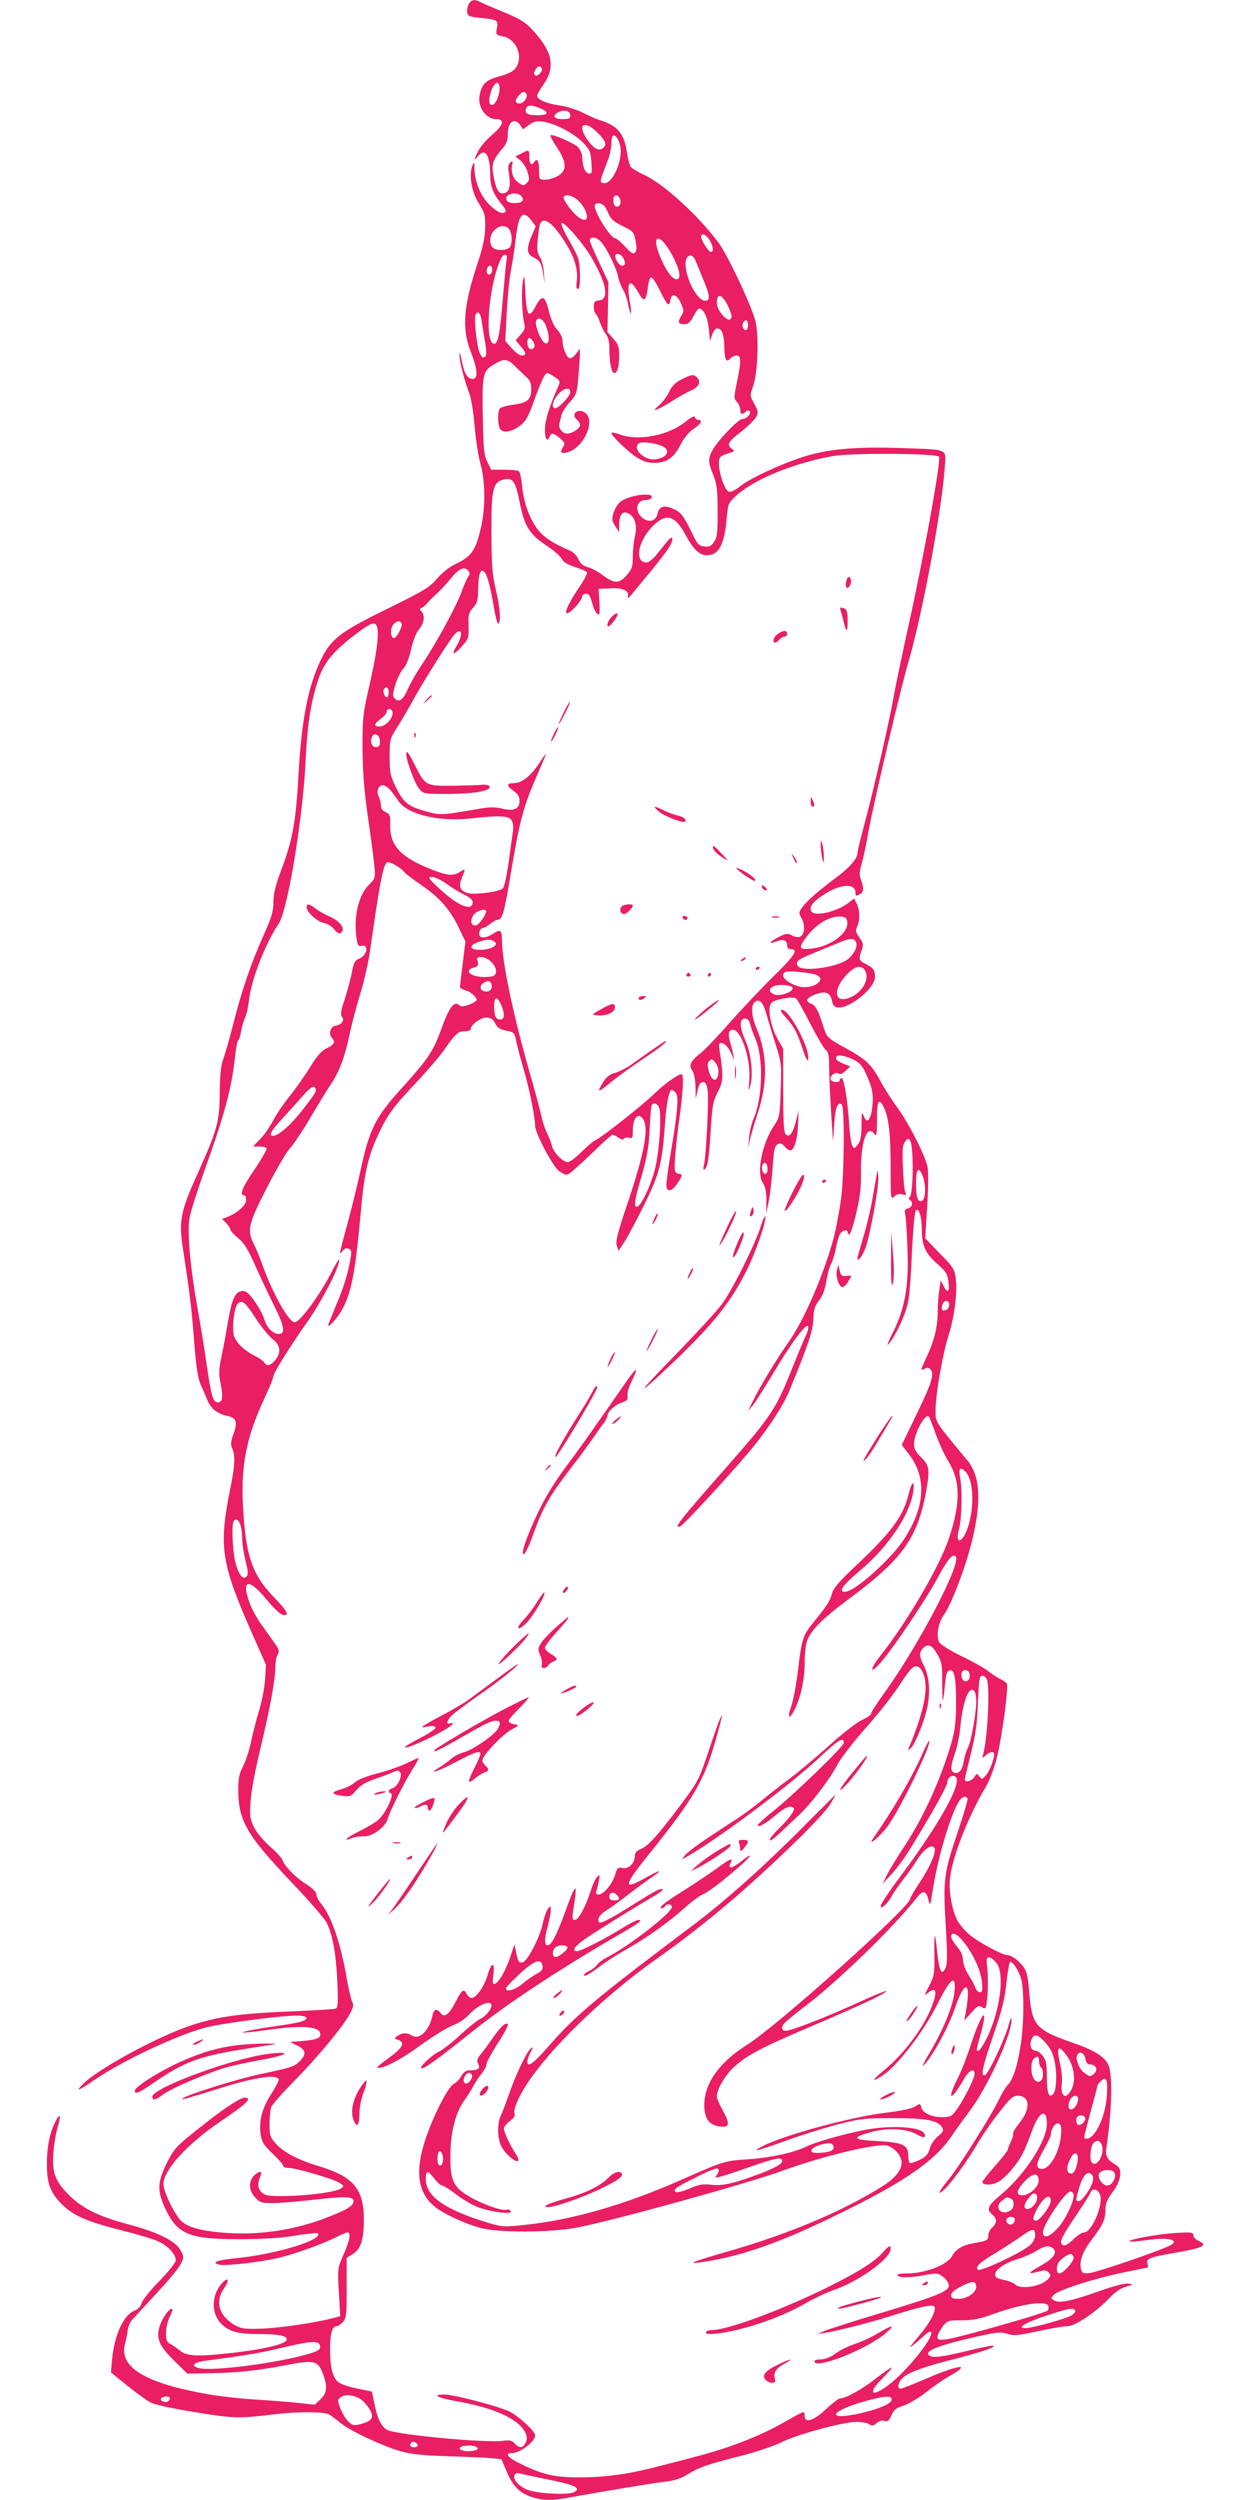 <?xml version="1.0" standalone="no"?>
<!DOCTYPE svg PUBLIC "-//W3C//DTD SVG 20010904//EN"
 "http://www.w3.org/TR/2001/REC-SVG-20010904/DTD/svg10.dtd">
<svg version="1.0" xmlns="http://www.w3.org/2000/svg"
 width="640pt" height="1280pt" viewBox="0 0 640 1280"
 preserveAspectRatio="xMidYMid meet">
<g transform="translate(0,1280) scale(0.1,-0.1)"
fill="#e91e63" stroke="none">
<path d="M2400 12779 c-6 -11 -10 -30 -8 -42 3 -19 11 -23 70 -29 85 -8 90
-12 82 -53 -6 -32 -5 -34 30 -41 61 -11 100 -85 77 -142 -14 -34 -31 -45 -104
-66 -60 -17 -80 -37 -91 -92 -13 -59 31 -124 84 -124 46 0 38 -31 -20 -80 -28
-24 -60 -60 -70 -81 -25 -48 -25 -58 -2 -28 37 45 62 4 62 -103 0 -51 17 -94
56 -141 30 -35 30 -47 3 -47 -12 0 -41 19 -64 43 -45 44 -74 117 -76 186 0 34
-1 35 -11 11 -18 -46 -3 -135 34 -192 30 -48 33 -59 32 -123 -1 -52 -11 -98
-37 -178 -74 -219 -84 -340 -37 -457 35 -89 39 -140 11 -140 -28 0 -43 25 -57
93 -7 36 -12 49 -12 32 -1 -32 25 -131 52 -203 9 -24 21 -98 26 -165 6 -68 19
-154 30 -192 24 -85 26 -214 5 -314 -27 -127 -49 -160 -137 -201 -28 -13 -65
-43 -90 -72 -37 -44 -64 -61 -255 -155 -243 -119 -289 -155 -341 -263 -65
-136 -98 -307 -113 -575 -13 -244 -30 -342 -85 -488 -33 -89 -44 -132 -44
-175 0 -47 -9 -77 -49 -167 -66 -147 -115 -292 -156 -455 -19 -74 -42 -155
-51 -180 -13 -33 -18 -78 -19 -175 -1 -151 -11 -186 -119 -427 -81 -180 -91
-232 -70 -366 36 -237 45 -308 58 -480 11 -140 20 -193 35 -225 11 -23 26 -59
34 -79 17 -40 51 -67 99 -77 48 -10 56 -31 34 -91 -15 -41 -16 -56 -7 -76 16
-36 14 -88 -8 -195 -62 -306 -51 -387 106 -744 l75 -169 -5 -76 c-2 -41 -17
-113 -31 -160 -14 -47 -33 -119 -41 -160 -9 -41 -27 -96 -40 -122 -20 -38 -25
-62 -25 -122 0 -158 42 -231 280 -481 84 -88 160 -177 171 -197 32 -63 49
-156 56 -300 5 -113 3 -138 -8 -142 -8 -3 -117 -10 -244 -15 -255 -11 -366
-27 -500 -72 -173 -58 -484 -228 -554 -303 -36 -38 -21 -32 66 27 147 100 430
232 570 267 88 22 382 60 461 60 54 0 68 -14 29 -29 -13 -5 -59 -14 -103 -20
-120 -17 -205 -33 -201 -37 2 -3 53 3 113 11 194 28 284 21 284 -21 0 -20 -19
-27 -90 -34 l-65 -5 38 -19 c44 -22 47 -43 11 -80 -29 -28 -42 -32 -204 -66
-108 -23 -364 -102 -390 -121 -21 -14 -8 -11 195 52 169 53 283 70 292 43 2
-5 -15 -39 -37 -73 -48 -74 -65 -139 -56 -207 7 -42 15 -56 62 -101 30 -28 54
-56 54 -62 0 -6 12 -11 28 -11 38 0 229 -56 260 -76 24 -15 24 -18 8 -29 -24
-18 -170 -37 -287 -39 -83 -1 -100 2 -119 19 -21 19 -23 46 -5 88 10 23 -10
22 -35 -3 -29 -29 -26 -78 7 -112 24 -25 34 -28 87 -28 34 0 120 7 191 15 183
21 225 20 225 -4 0 -24 -30 -43 -124 -80 -177 -71 -370 -99 -558 -81 -125 12
-185 33 -215 76 -38 54 -75 137 -76 170 -2 71 122 208 293 323 135 91 165 121
122 121 -21 0 -99 -51 -201 -131 -149 -117 -159 -127 -198 -206 -48 -98 -49
-142 -5 -235 62 -129 122 -153 382 -153 119 1 210 6 283 19 60 9 111 15 114
12 32 -32 -206 -106 -409 -127 -104 -10 -137 -22 -100 -33 29 -10 211 11 309
34 85 20 229 72 301 109 23 12 46 21 52 21 18 0 11 -40 -21 -113 -31 -70 -31
-71 -24 -193 l7 -123 -39 -10 c-87 -24 -284 -52 -373 -54 -85 -2 -99 1 -134
22 -76 48 -95 117 -50 183 32 46 23 65 -12 25 -54 -63 -53 -157 3 -209 39 -36
84 -48 177 -48 112 0 158 -9 154 -29 -4 -22 -105 -47 -263 -66 -191 -22 -247
-20 -282 9 -15 12 -38 28 -51 35 -18 9 -22 20 -22 57 0 25 9 62 20 84 21 41
15 53 -12 23 -27 -31 -48 -81 -48 -113 0 -44 20 -77 89 -144 l60 -59 118 2
c142 3 239 13 390 42 141 27 160 23 185 -41 26 -68 23 -102 -11 -134 l-29 -28
-104 11 c-56 5 -152 13 -213 16 -60 4 -160 15 -221 25 -328 56 -467 139 -434
260 6 21 12 52 14 69 2 18 12 42 23 54 11 12 68 74 126 137 59 63 114 130 123
149 16 33 16 37 -2 70 -25 47 -114 91 -262 131 -151 40 -230 78 -297 140 -81
77 -99 122 -92 224 3 44 13 105 22 134 19 63 14 78 -11 30 -29 -56 -44 -129
-44 -218 0 -102 19 -149 80 -209 58 -57 130 -87 305 -131 83 -21 170 -47 192
-59 47 -23 83 -64 83 -94 0 -11 -36 -56 -84 -106 -47 -47 -87 -98 -91 -113 -4
-16 -18 -31 -36 -38 -57 -24 -102 -122 -115 -248 l-6 -69 83 -67 c46 -37 100
-76 120 -87 22 -11 118 -32 231 -50 200 -32 214 -33 413 -9 112 13 242 12 268
-1 12 -7 38 -26 57 -42 46 -40 216 -120 310 -147 58 -16 114 -22 245 -26 94
-3 193 -7 221 -10 l51 -5 27 -63 c32 -75 65 -109 126 -130 53 -18 102 -20 179
-6 154 28 463 80 516 85 40 5 75 17 105 36 58 36 103 52 274 95 78 20 168 50
208 70 79 40 316 104 384 104 24 0 53 -5 64 -12 15 -10 22 -9 39 6 12 11 27
15 40 11 16 -5 23 1 35 28 11 28 23 38 64 51 27 9 78 40 113 67 34 28 87 64
116 81 121 68 60 64 -106 -7 -70 -30 -133 -55 -140 -55 -21 0 -11 38 15 59 36
29 114 56 277 97 135 35 213 63 176 64 -9 0 -74 -14 -145 -31 -130 -31 -174
-34 -182 -11 -6 19 68 47 225 83 126 29 146 31 180 20 33 -11 53 -9 156 13 65
14 134 26 153 26 39 0 150 75 218 148 24 26 56 47 80 54 41 12 41 12 11 16
-18 2 -78 -14 -145 -38 -140 -50 -204 -64 -232 -49 -18 10 -19 12 -3 29 22 24
202 83 353 114 67 14 125 26 128 26 3 0 2 9 -1 20 -8 26 14 34 143 56 144 25
170 38 117 62 -14 6 -25 19 -25 28 0 15 -11 16 -92 11 -90 -5 -244 -34 -235
-43 3 -3 43 0 90 7 124 17 180 -3 100 -36 -95 -40 -351 -126 -389 -132 -36 -5
-43 -3 -48 15 -13 40 6 94 56 158 56 74 68 101 68 154 0 29 9 50 37 87 43 56
52 118 19 137 -48 28 -58 46 -51 92 28 186 32 367 11 419 -18 43 -69 76 -178
114 -195 68 -214 89 -228 256 -6 80 -13 111 -29 133 -23 33 -63 62 -84 62 -26
0 -151 68 -195 106 -23 20 -51 53 -61 73 -28 54 -44 148 -37 214 11 108 94
319 186 473 17 28 41 94 54 145 26 102 61 363 51 379 -3 6 -21 17 -38 26 -18
9 -44 27 -59 39 -14 12 -74 46 -132 74 -60 29 -111 61 -117 73 -17 31 -5 101
23 139 36 48 104 224 139 357 56 216 50 354 -19 436 -168 202 -162 193 -162
255 0 78 36 288 66 382 31 97 46 218 38 289 -6 52 -11 60 -82 132 l-75 78 10
159 c6 94 7 179 2 206 -11 58 -96 224 -157 308 -26 35 -65 96 -87 137 -46 84
-72 107 -187 170 -74 41 -84 50 -96 85 -31 100 -45 127 -69 136 -34 13 -24 31
25 49 51 18 74 7 82 -36 4 -21 12 -30 28 -32 60 -9 192 99 192 155 0 36 -8 47
-47 67 -36 18 -38 25 -21 72 10 28 8 35 -12 64 -19 26 -21 36 -11 56 15 34 14
86 -3 118 l-13 26 -27 -21 c-63 -49 -180 -75 -193 -43 -9 24 7 44 61 81 86 58
166 64 166 12 0 -17 3 -18 20 -9 23 12 25 30 8 76 -9 26 -8 42 5 86 8 29 23
98 32 152 20 121 162 726 210 891 69 238 169 777 182 981 7 99 25 91 -222 100
-234 8 -380 -5 -505 -46 -118 -38 -269 -109 -321 -150 -21 -18 -46 -30 -56
-28 -20 4 -51 88 -52 141 -1 38 3 42 63 61 18 6 18 7 1 20 -26 18 -16 35 51
87 32 25 66 58 74 72 14 24 13 30 -8 69 -23 42 -23 44 -7 88 26 70 32 271 11
343 -27 92 -143 336 -189 397 -106 141 -282 301 -380 345 -30 14 -60 32 -67
40 -6 7 -15 41 -20 74 -14 98 -49 139 -140 166 -14 4 -52 21 -84 37 -33 17
-89 34 -125 39 -65 9 -111 30 -111 49 0 6 16 33 35 61 58 84 44 161 -48 264
-48 54 -68 66 -187 115 -41 17 -83 35 -92 40 -27 15 -46 12 -58 -11z m374
-328 c8 -13 -20 -45 -33 -37 -8 5 -8 13 -1 27 11 20 25 25 34 10z m-218 -124
c-9 -46 -31 -76 -46 -60 -13 12 1 74 23 101 17 21 30 -3 23 -41z m139 -7 c10
-16 -14 -50 -35 -50 -24 0 -26 17 -3 42 18 20 29 23 38 8z m70 -74 c50 -21 43
-36 -14 -36 -51 0 -67 10 -57 35 7 19 27 19 71 1z m155 -37 c0 -15 -7 -19 -40
-19 -45 0 -55 20 -18 37 31 13 58 5 58 -18z m-256 -50 l14 -21 30 22 c25 18
39 22 73 17 59 -8 157 -59 203 -106 36 -37 40 -47 44 -102 4 -55 3 -61 -14
-57 -19 3 -31 34 -33 84 -1 18 -10 39 -23 52 -24 21 -124 65 -139 60 -4 -2 10
-29 32 -62 51 -76 53 -118 7 -146 -18 -11 -48 -20 -65 -20 -33 0 -33 0 -33 50
0 47 -11 63 -25 40 -13 -21 -25 -9 -25 25 0 40 -1 40 -41 19 l-30 -15 25 -20
c14 -11 31 -38 37 -60 11 -34 10 -42 -4 -56 -15 -15 -18 -15 -41 1 -28 18 -41
53 -34 91 5 21 3 23 -9 13 -11 -9 -13 -23 -8 -53 12 -75 2 -105 -35 -105 -20
0 -35 35 -46 106 -7 46 3 70 47 122 22 25 29 43 29 75 0 64 34 88 64 46z m396
-39 c43 -43 48 -61 26 -79 -20 -17 -49 0 -81 47 -52 77 -13 100 55 32z m117
-76 c10 -79 -49 -197 -90 -181 -18 7 -18 3 29 127 7 19 13 51 14 71 0 20 3 39
7 43 13 12 34 -21 40 -60z m-507 -249 c17 -21 3 -35 -36 -35 -23 0 -37 6 -41
16 -12 31 53 47 77 19z m285 -17 c15 -12 34 -37 42 -56 18 -44 5 -60 -31 -37
-32 21 -87 95 -80 107 9 15 41 9 69 -14z m220 1 c8 -23 -7 -45 -24 -35 -6 4
-11 18 -11 32 0 30 26 32 35 3z m-88 -27 c7 -4 19 -24 28 -44 12 -30 27 -43
72 -65 55 -27 58 -30 67 -76 7 -35 6 -51 -3 -60 -9 -9 -20 -3 -51 31 -22 23
-44 42 -49 42 -27 0 -118 150 -105 172 6 10 25 10 41 0z m-364 -84 l20 -27
-22 -51 c-26 -61 -24 -90 7 -106 37 -18 43 -28 53 -85 l8 -54 -4 57 c-2 31
-11 68 -21 83 -13 20 -16 39 -11 88 3 34 9 70 12 80 18 44 70 3 138 -109 41
-69 57 -128 50 -184 -4 -26 -2 -40 6 -40 15 0 14 130 -2 166 -6 16 -29 60 -51
97 -21 37 -35 71 -31 75 11 11 113 -106 154 -178 77 -133 91 -212 39 -218 -23
-3 -28 -8 -28 -32 0 -16 4 -31 9 -35 5 -3 15 -22 22 -43 6 -20 20 -48 30 -61
13 -16 19 -40 19 -75 0 -73 11 -126 25 -126 16 0 25 32 25 94 0 40 -5 55 -30
82 l-30 34 3 128 2 127 -47 101 c-27 56 -48 106 -48 111 0 24 32 22 56 -4 30
-32 82 -138 90 -185 4 -18 15 -47 25 -63 10 -17 21 -50 25 -73 4 -23 10 -44
13 -46 4 -3 2 25 -5 62 -17 104 1 121 45 43 28 -51 39 -44 48 27 3 30 11 52
17 52 7 0 27 -31 46 -70 36 -74 47 -84 52 -48 5 39 33 33 53 -12 17 -39 18
-43 2 -69 -19 -32 -14 -41 19 -41 17 0 29 11 44 40 11 22 24 40 29 40 23 0 44
-44 50 -102 l6 -63 12 33 c9 23 18 33 30 30 21 -4 31 -36 32 -105 1 -56 11
-72 31 -48 7 8 21 15 31 15 24 0 25 -28 2 -137 -16 -77 -16 -83 0 -101 9 -10
17 -28 17 -40 0 -24 10 -28 28 -10 6 6 15 8 19 4 12 -12 -13 -41 -36 -41 -22
-1 -129 -113 -156 -165 -20 -39 -19 -60 7 -122 18 -45 22 -73 22 -183 1 -110
-2 -135 -17 -158 -15 -23 -24 -28 -50 -25 -29 3 -36 10 -67 75 -42 86 -55 102
-98 120 -43 18 -68 9 -75 -26 -8 -37 -39 -48 -72 -27 -48 32 -41 96 11 96 12
0 26 5 29 10 21 34 -122 15 -162 -22 -13 -12 -27 -37 -33 -57 -8 -29 -6 -40
10 -65 l20 -31 0 41 c0 49 19 71 48 55 33 -17 46 -64 33 -115 -6 -25 -11 -72
-11 -105 0 -53 -4 -64 -31 -96 -39 -44 -63 -44 -120 -2 -24 19 -60 38 -79 43
-25 7 -39 18 -49 42 -9 19 -27 37 -45 44 -83 35 -133 68 -162 106 -43 56 -74
142 -81 225 -3 37 -11 71 -17 75 -6 4 -40 7 -76 7 l-65 0 -20 40 c-17 34 -20
66 -23 230 -4 211 0 234 50 265 58 36 74 35 111 -1 19 -19 46 -45 60 -58 20
-17 27 -33 27 -60 0 -57 -18 -73 -90 -83 -35 -4 -68 -14 -72 -21 -9 -14 -10
-63 -2 -94 8 -29 47 -30 91 -3 41 25 56 48 88 140 36 99 55 140 67 140 5 0 23
-9 39 -21 29 -20 29 -20 13 -57 -43 -97 -64 -167 -64 -212 0 -48 12 -66 24
-35 8 21 21 19 53 -9 25 -22 27 -27 15 -46 -16 -27 -10 -34 22 -26 87 22 151
171 87 206 -39 20 -69 -13 -36 -40 8 -7 15 -18 15 -26 0 -18 -40 -44 -67 -44
-24 0 -46 30 -39 52 2 7 7 25 10 41 4 15 23 46 43 68 34 37 37 46 44 127 4 48
8 101 8 117 l0 30 -20 -27 c-11 -15 -26 -25 -34 -22 -16 7 -35 56 -35 92 0 14
-12 38 -27 54 -17 18 -32 52 -43 95 -19 80 -35 86 -66 28 -35 -69 -48 -54 -54
65 -5 94 -6 100 -13 59 -9 -47 -4 -176 8 -219 5 -20 0 -32 -20 -54 l-25 -28
25 -30 c30 -35 32 -48 6 -48 -10 0 -34 17 -51 37 l-33 37 7 141 c4 77 13 174
21 215 8 41 20 118 26 170 14 125 36 150 82 88z m-113 -47 c14 -26 13 -74 -2
-89 -7 -7 -26 -12 -43 -12 -38 0 -55 16 -55 50 0 60 74 98 100 51z m1023 -50
c19 -32 22 -61 7 -61 -12 0 -50 59 -50 78 0 22 25 12 43 -17z m-200 -62 c46
-81 59 -139 31 -139 -22 0 -54 44 -83 113 -48 112 -9 131 52 26z m-838 -32
c-3 -7 -11 -96 -20 -199 -15 -187 -25 -238 -45 -238 -22 0 -32 56 -27 150 9
149 58 323 87 305 5 -3 7 -11 5 -18z m595 4 c14 -27 13 -41 -5 -41 -14 0 -35
29 -35 49 0 18 29 12 40 -8z m370 -13 c5 -13 23 -55 39 -95 36 -84 39 -113 12
-113 -41 0 -101 113 -101 190 0 45 33 57 50 18z m-1040 -47 c0 -23 -16 -36
-25 -21 -9 14 1 40 15 40 5 0 10 -9 10 -19z m1213 -200 c14 -33 16 -46 7 -55
-17 -16 -70 46 -70 82 0 59 31 45 63 -27z m-1268 -58 c3 -21 10 -63 15 -94 14
-76 13 -99 -5 -99 -8 0 -18 16 -24 38 -14 53 -24 169 -16 181 12 21 24 11 30
-26z m331 -33 c19 -53 18 -92 -3 -88 -20 4 -57 93 -48 115 9 25 38 9 51 -27z
m1034 5 c0 -26 -14 -33 -25 -15 -9 14 1 40 15 40 5 0 10 -11 10 -25z m-1099
-86 c7 -14 8 -24 1 -31 -15 -15 -32 0 -32 28 0 30 15 31 31 3z m189 -256 c0
-20 -58 -83 -77 -83 -21 0 -15 36 13 69 28 34 64 42 64 14z m1888 -332 c9 -28
-77 -507 -158 -871 -32 -146 -66 -308 -75 -360 -21 -121 -105 -486 -150 -653
-19 -70 -35 -136 -35 -147 0 -26 -44 -76 -110 -124 -86 -64 -146 -116 -170
-148 -21 -29 -22 -31 -5 -62 20 -37 14 -83 -11 -93 -8 -3 -27 0 -40 8 -23 12
-31 10 -70 -10 -48 -26 -53 -38 -9 -21 36 14 55 7 55 -20 0 -13 7 -20 20 -20
40 0 18 -34 -89 -138 -60 -59 -161 -166 -225 -238 -63 -72 -131 -143 -151
-158 -49 -38 -60 -61 -40 -88 9 -14 15 -46 16 -83 l1 -60 10 43 c7 30 14 42
27 42 14 0 20 -11 24 -44 7 -48 -8 -337 -19 -382 -5 -17 -3 -25 3 -21 16 10
23 51 32 203 8 124 12 147 36 193 29 54 30 81 9 214 -5 28 -3 37 8 37 19 0 42
-27 57 -65 9 -25 10 -26 7 -5 -2 14 -9 46 -17 72 -10 36 -10 51 -2 59 44 44
111 -131 99 -259 -5 -51 -5 -54 5 -22 17 55 5 166 -25 234 -31 68 -31 111 -1
111 13 0 21 -9 26 -30 4 -16 16 -50 27 -75 41 -92 37 -301 -8 -403 -12 -27
-23 -74 -25 -105 -4 -57 -4 -57 4 -11 5 25 23 85 39 135 53 155 52 304 -3 435
-28 66 -32 121 -10 139 23 19 43 -3 61 -69 9 -31 29 -99 46 -151 29 -91 30
-101 25 -232 -4 -130 -6 -140 -31 -177 -64 -92 -95 -246 -60 -298 13 -20 18
-46 18 -93 l-1 -65 13 65 c7 36 16 114 20 173 6 90 10 109 25 118 14 7 23 5
36 -11 10 -11 22 -20 29 -20 20 0 37 54 40 130 l3 75 -13 -53 c-17 -65 -33
-87 -52 -71 -11 9 -14 57 -14 225 l0 214 -31 55 c-36 64 -51 163 -28 182 25
19 112 33 126 20 7 -7 40 -66 73 -131 34 -66 69 -125 78 -132 13 -10 17 -28
17 -86 0 -40 5 -143 10 -228 l10 -155 6 88 c6 87 17 116 38 103 16 -10 14
-359 -3 -486 -8 -58 -24 -143 -35 -188 -48 -185 -152 -429 -234 -544 -56 -79
-149 -232 -182 -301 l-26 -52 25 29 c13 16 60 90 105 165 94 158 174 265 179
239 2 -9 -4 -30 -12 -46 -8 -16 -37 -85 -64 -153 -89 -223 -109 -255 -332
-509 -258 -293 -286 -330 -246 -314 15 6 236 244 346 374 95 112 179 240 212
320 99 242 120 305 122 365 2 50 7 68 30 97 18 24 30 56 36 95 5 32 15 72 24
89 9 17 20 54 26 83 5 28 14 60 20 71 11 21 40 28 40 10 0 -5 4 -10 9 -10 5 0
21 49 35 108 19 80 25 132 24 202 -2 160 30 257 68 205 12 -16 14 -7 14 73 0
96 9 113 34 65 26 -53 36 -135 36 -305 0 -168 0 -171 19 -154 13 12 27 15 42
11 19 -6 21 -5 14 11 -5 11 -10 69 -12 129 -4 89 -2 114 11 130 13 17 17 18
26 5 18 -28 17 -264 -1 -287 -7 -7 -6 -14 1 -18 17 -11 11 -37 -11 -42 -15 -4
-19 -11 -15 -27 4 -11 9 -91 12 -176 8 -193 -12 -307 -75 -434 -25 -50 -33
-71 -20 -56 35 41 86 151 98 211 7 30 16 147 20 258 6 116 14 208 20 214 16
16 31 -35 31 -105 0 -76 19 -117 81 -171 42 -37 50 -50 55 -90 8 -53 -5 -62
-26 -19 l-14 27 -7 -50 c-4 -27 -8 -79 -8 -115 -1 -79 -19 -149 -60 -235 -28
-61 -29 -64 -9 -54 17 9 24 8 34 -5 18 -25 3 -70 -78 -237 l-71 -147 37 -48
c91 -119 83 -267 -24 -433 -68 -105 -254 -271 -304 -271 -36 0 -11 34 79 110
145 122 256 289 271 405 8 63 -8 50 -25 -19 -27 -109 -88 -192 -260 -354 -93
-87 -123 -122 -131 -150 -10 -39 -27 -65 -97 -151 -52 -63 -59 -86 -77 -241
-8 -69 -23 -151 -34 -183 -23 -65 -12 -77 17 -19 31 62 51 154 51 241 0 47 6
96 14 115 22 53 80 111 205 204 288 213 361 318 406 574 16 99 12 118 -34 162
-23 22 -31 39 -31 63 0 54 57 159 76 140 3 -3 18 -42 34 -87 16 -45 45 -109
65 -141 63 -102 64 -213 4 -394 -47 -143 -216 -432 -352 -603 -57 -73 -54 -99
4 -32 63 72 227 316 286 425 56 103 80 132 96 116 32 -32 -188 -453 -366 -700
-37 -51 -67 -98 -67 -105 0 -6 -21 -21 -48 -33 -26 -12 -103 -72 -171 -134
-68 -61 -158 -136 -200 -167 -42 -31 -103 -79 -137 -107 -33 -28 -94 -73 -135
-100 -41 -26 -110 -72 -154 -101 -44 -29 -91 -65 -105 -80 -14 -15 -20 -25
-15 -22 140 72 541 370 698 517 100 94 127 111 127 77 0 -18 -260 -269 -366
-353 -47 -37 -80 -69 -75 -71 14 -5 40 11 96 57 47 39 74 49 88 34 10 -9 -20
-51 -75 -105 -62 -61 -63 -86 0 -28 26 25 71 67 101 95 64 60 158 183 201 264
17 32 81 114 141 182 61 68 140 168 175 222 53 81 69 98 87 95 16 -2 26 -15
37 -45 24 -72 0 -187 -77 -373 -6 -12 -4 -13 9 -2 23 19 75 149 88 222 14 77
6 154 -21 204 -24 45 -24 68 0 90 25 22 43 13 72 -37 21 -37 24 -54 23 -140 0
-53 1 -96 3 -94 2 2 7 37 11 78 5 58 11 74 24 77 25 5 33 -36 33 -173 -1 -95
-6 -137 -24 -199 -56 -192 -148 -392 -249 -542 -32 -49 -69 -109 -81 -134
l-22 -45 48 52 c26 28 72 91 101 140 121 198 182 309 182 329 0 22 24 39 41
28 41 -25 -77 -238 -289 -522 -51 -68 -92 -130 -92 -139 0 -14 3 -13 21 3 12
10 28 32 36 48 8 16 34 52 56 81 23 29 55 74 71 100 33 54 72 83 88 67 16 -16
-15 -92 -73 -180 -27 -40 -49 -78 -49 -84 0 -41 -679 -649 -833 -746 -142 -89
-219 -196 -221 -305 -1 -69 21 -104 70 -113 58 -11 65 7 27 76 -18 32 -33 67
-33 77 1 34 38 101 80 142 66 64 138 103 403 216 255 108 392 173 385 181 -3
2 -68 -24 -144 -59 -134 -62 -300 -128 -355 -142 -35 -9 -46 10 -22 37 10 11
50 44 88 73 168 124 471 417 584 563 37 48 53 45 66 -11 7 -28 9 -20 21 58 23
148 80 348 125 437 18 36 41 49 53 30 3 -4 -20 -80 -49 -168 -72 -212 -77
-245 -63 -480 9 -151 9 -200 -1 -220 -19 -42 -32 -17 -42 76 -4 45 -10 84 -12
87 -3 2 -4 -42 -3 -99 1 -95 -1 -107 -28 -158 -23 -43 -24 -51 -9 -37 54 48
56 -1 5 -109 -48 -98 -139 -213 -220 -279 -66 -53 -75 -71 -18 -35 76 47 214
225 286 370 67 133 96 155 87 63 -6 -70 -60 -202 -129 -316 -27 -45 -40 -73
-29 -62 46 47 127 195 161 295 50 149 84 137 55 -20 l-8 -45 36 40 c31 35 38
39 55 28 19 -12 21 -9 27 53 4 36 4 97 1 135 -7 64 -6 70 10 67 9 -1 26 -15
37 -30 43 -57 16 -251 -53 -388 -17 -33 -35 -60 -40 -60 -13 0 -13 -1 10 82
45 162 4 115 -52 -59 -17 -54 -48 -133 -70 -175 -53 -108 -26 -104 36 5 27 48
56 62 56 28 0 -23 -60 -141 -96 -188 -22 -29 -31 -33 -70 -33 -54 0 -99 21
-107 50 -5 21 -7 21 -31 5 -16 -11 -70 -22 -142 -31 -184 -21 -532 -116 -643
-174 -61 -32 -19 -22 121 29 73 27 192 64 263 83 121 31 141 33 290 33 169 0
227 -11 249 -48 9 -15 5 -23 -22 -45 -18 -15 -37 -43 -42 -64 -8 -28 -20 -41
-52 -57 -23 -11 -45 -18 -50 -15 -4 3 -8 21 -8 39 0 53 -29 66 -160 73 -127 6
-133 18 -25 47 81 22 179 16 229 -13 35 -21 52 -18 37 6 -21 34 -177 42 -307
16 -114 -23 -251 -62 -294 -84 -59 -30 -186 -58 -295 -65 -123 -8 -128 -9
-345 -105 -292 -129 -560 -206 -800 -231 -110 -12 -119 -11 -190 10 -222 67
-320 136 -320 224 0 46 10 47 44 2 15 -19 33 -35 40 -35 7 0 38 -20 70 -44 31
-25 83 -55 114 -67 66 -25 179 -39 167 -20 -4 7 -14 10 -22 7 -21 -8 -130 31
-194 70 -79 48 -94 81 -93 209 0 113 26 217 68 276 14 19 35 52 47 74 12 22
32 53 45 68 13 16 24 36 24 46 0 10 27 60 60 112 34 51 56 95 50 97 -16 6 -37
-15 -81 -78 -21 -30 -48 -67 -60 -81 -17 -21 -19 -31 -10 -47 12 -23 -1 -32
-45 -32 -17 0 -30 -9 -42 -29 -9 -17 -26 -34 -38 -40 -28 -12 -105 -162 -145
-282 -55 -163 -41 -273 43 -344 43 -37 156 -90 238 -112 89 -25 355 -24 490 1
174 32 873 225 1051 290 209 76 485 143 540 131 30 -7 64 -39 73 -72 12 -39
-21 -88 -87 -131 -202 -129 -477 -246 -792 -337 -178 -51 -223 -68 -155 -59
185 25 370 86 613 200 406 191 584 308 678 445 20 31 63 89 93 130 92 121 217
394 215 468 0 16 -6 6 -15 -28 -19 -71 -103 -248 -120 -255 -25 -10 -15 39 41
201 43 124 58 181 67 263 6 58 15 109 18 113 11 12 46 -41 59 -88 15 -56 14
-234 -4 -340 -17 -108 -38 -171 -66 -201 -12 -13 -32 -46 -45 -75 -36 -76
-205 -345 -258 -409 -50 -60 -61 -88 -20 -49 37 35 115 142 168 232 25 43 75
116 112 162 54 70 71 85 93 85 64 0 70 -64 12 -138 -22 -27 -37 -52 -34 -56 3
-3 -2 -21 -11 -40 -9 -19 -16 -38 -16 -43 0 -4 -29 -42 -65 -82 -36 -41 -65
-78 -65 -82 0 -17 42 -19 76 -3 38 18 103 93 133 153 10 20 28 65 41 101 37
107 80 132 80 46 0 -87 -111 -258 -234 -362 -68 -56 -77 -75 -47 -101 26 -22
27 -45 1 -68 -11 -10 -20 -28 -20 -41 0 -24 -7 -28 -75 -39 -56 -10 -92 -31
-109 -64 -25 -47 -137 -91 -234 -91 -33 0 -51 -4 -47 -10 8 -13 63 -13 142 2
59 11 66 10 91 -9 15 -11 28 -30 30 -42 5 -31 -54 -55 -356 -146 -139 -42
-267 -83 -285 -91 l-32 -14 40 6 c61 9 228 52 330 84 151 48 216 63 228 51 15
-15 -20 -83 -77 -149 -25 -30 -46 -56 -46 -59 0 -3 24 16 53 42 39 36 53 44
55 32 7 -34 -130 -201 -217 -267 -91 -69 -112 -45 -31 35 27 27 48 51 45 53
-2 2 -37 -22 -77 -53 -70 -56 -158 -105 -187 -105 -8 0 -40 -25 -72 -55 -62
-59 -109 -74 -109 -35 0 11 -3 20 -7 20 -5 0 -44 -21 -88 -46 -131 -76 -285
-136 -470 -184 -60 -16 -145 -38 -189 -49 -141 -37 -259 -54 -381 -55 -139 -1
-198 11 -307 63 -75 35 -100 61 -57 61 41 0 119 59 119 91 0 19 -67 83 -122
117 -42 26 -290 92 -344 92 -65 0 -34 -17 62 -34 197 -35 319 -91 353 -160 10
-21 11 -34 2 -52 -13 -29 -32 -31 -56 -4 -14 15 -26 18 -60 13 -89 -12 -547
31 -593 56 -29 16 -50 58 -65 134 l-13 62 -77 16 c-42 8 -86 24 -97 34 -28 25
-40 76 -40 168 0 80 11 117 34 117 7 0 21 10 32 21 17 19 19 38 19 175 l0 154
31 19 c41 25 57 74 57 176 0 158 -53 221 -233 275 -102 30 -181 72 -218 115
-29 32 -32 42 -32 100 0 35 4 74 9 87 5 13 58 73 117 133 118 119 247 275 284
342 20 36 22 47 12 67 -6 14 -18 67 -27 118 -30 177 -79 319 -130 380 -14 16
-25 38 -25 48 0 12 -19 32 -52 53 -56 35 -112 93 -122 124 -3 10 -32 42 -65
70 -33 30 -69 72 -81 99 -20 40 -22 56 -17 132 3 51 25 166 52 277 49 206 75
346 75 413 0 23 5 51 12 61 10 16 7 26 -16 58 -15 21 -45 63 -66 93 -22 30
-49 79 -60 108 -48 126 -8 136 85 22 36 -44 71 -76 83 -78 37 -6 25 17 -47 92
-110 114 -144 212 -157 466 -11 209 18 354 111 553 25 53 45 103 45 111 0 16
85 153 179 286 67 97 148 250 157 301 5 23 -9 4 -42 -61 -61 -117 -159 -250
-185 -250 -30 0 -111 144 -163 287 -14 40 -35 91 -46 113 -36 71 -29 103 66
288 47 92 100 183 118 202 18 19 65 90 105 157 39 67 87 144 105 172 44 64 72
141 96 256 10 49 35 142 54 205 20 63 43 165 51 225 46 323 65 429 84 448 10
10 68 -20 92 -49 7 -9 46 -38 85 -65 91 -61 148 -125 192 -217 l35 -73 -14
-112 c-8 -62 -14 -116 -14 -121 0 -6 15 -13 32 -18 27 -7 63 -43 51 -52 -23
-19 -73 -35 -82 -26 -30 30 -55 -2 -100 -128 -38 -104 -65 -144 -189 -282
-146 -160 -175 -217 -222 -437 -14 -65 -43 -184 -65 -264 -44 -163 -46 -171
-26 -144 8 12 19 16 30 12 15 -6 17 -14 11 -50 -14 -79 -36 -152 -76 -244 -21
-51 -39 -96 -39 -99 0 -14 43 33 66 71 52 90 72 190 100 495 18 212 37 297 93
416 47 99 72 134 199 269 52 55 115 129 140 165 55 79 68 90 104 90 15 0 28 5
28 10 0 23 50 60 79 60 24 0 34 -7 46 -29 11 -23 25 -32 57 -38 41 -8 42 -9
53 -63 7 -30 24 -95 39 -145 26 -89 56 -236 56 -280 0 -36 87 -201 120 -229
19 -15 37 -23 48 -19 9 3 62 50 118 104 56 55 105 99 110 99 5 0 19 -7 31 -15
14 -10 24 -12 28 -5 4 6 15 8 26 5 17 -6 19 -1 19 37 0 55 21 88 43 69 44 -36
24 -161 -69 -439 -53 -156 -63 -199 -56 -220 l9 -27 32 50 c18 28 64 115 103
194 76 155 89 208 103 411 7 102 21 170 34 170 5 0 14 -7 21 -15 16 -19 9
-104 -26 -309 -14 -82 -24 -159 -22 -170 4 -31 29 -25 55 13 27 39 29 51 9 51
-8 0 -17 7 -20 15 -6 16 5 143 23 273 18 124 23 222 11 222 -19 0 -89 -50
-138 -98 -56 -56 -262 -218 -300 -238 -15 -7 -49 -36 -77 -64 -27 -27 -58 -50
-68 -50 -26 0 -75 51 -82 86 -4 16 -15 45 -25 64 -10 19 -23 60 -29 90 -7 30
-34 132 -61 225 -83 291 -140 563 -140 672 0 52 -8 57 -46 32 -31 -20 -59 -25
-68 -10 -9 13 4 41 19 41 6 0 22 9 35 20 13 11 29 20 35 20 27 0 37 36 70 236
44 263 64 342 126 484 67 155 67 154 19 81 -46 -68 -89 -101 -132 -101 -36 0
-35 -13 2 -40 22 -15 30 -30 30 -50 0 -42 -29 -55 -89 -40 -33 8 -64 8 -106 1
-202 -35 -209 -36 -277 -17 -97 26 -121 45 -160 123 -30 62 -33 76 -33 158 0
89 1 92 41 155 23 36 58 97 79 135 40 75 170 282 205 328 42 53 56 16 19 -48
-30 -50 -18 -53 25 -5 35 39 37 44 35 106 -2 57 1 68 23 92 20 22 25 38 26 90
1 74 9 105 25 99 17 -5 35 -65 54 -178 9 -54 20 -96 24 -93 15 9 10 81 -13
177 -18 77 -21 124 -22 287 -1 226 8 263 64 275 46 10 59 -8 80 -114 25 -125
50 -165 133 -221 38 -25 75 -56 82 -70 10 -18 30 -31 69 -43 30 -10 58 -22 61
-27 3 -5 -12 -36 -33 -67 -59 -87 -86 -143 -68 -143 17 0 76 66 76 85 0 8 9
15 20 15 15 0 22 -11 31 -45 6 -24 18 -50 26 -57 13 -11 15 -3 12 57 l-4 70
61 3 c67 3 98 -13 88 -46 -3 -9 5 -4 18 12 13 16 54 66 91 110 37 45 81 101
97 125 33 49 29 80 -4 39 -12 -15 -36 -45 -54 -67 -18 -23 -41 -41 -51 -41
-69 0 -42 124 45 199 61 54 103 37 154 -58 40 -74 71 -104 109 -104 60 0 89
52 101 183 8 85 8 85 54 126 89 81 296 165 491 199 97 17 537 14 543 -4z
m-2410 -584 c9 -10 8 -19 -3 -33 -7 -11 -22 -46 -33 -77 -25 -69 -125 -254
-197 -362 -30 -44 -62 -100 -73 -125 -26 -61 -47 -79 -69 -58 -14 14 -14 21 1
72 9 30 27 67 40 81 16 17 30 53 41 101 10 45 26 85 41 103 26 31 31 69 12 90
-11 11 -10 14 0 18 7 3 18 12 25 20 7 8 19 21 28 30 50 46 67 65 102 107 39
47 66 57 85 33z m-342 -268 c8 -14 -27 -80 -41 -76 -17 6 -17 54 0 71 19 19
31 20 41 5z m-123 -31 c6 -45 -7 -137 -45 -303 -30 -128 -32 -154 -32 -305 1
-122 8 -214 28 -355 15 -104 30 -217 33 -251 5 -59 5 -62 -30 -96 -50 -51 -76
-156 -63 -261 6 -47 10 -54 25 -50 43 11 31 -50 -13 -67 -19 -7 -26 -21 -35
-72 -7 -35 -24 -96 -37 -137 -19 -56 -22 -76 -13 -87 15 -18 -3 -41 -34 -46
-25 -3 -36 -43 -18 -61 20 -20 12 -37 -26 -54 -28 -14 -49 -38 -86 -98 -27
-44 -75 -111 -106 -150 -31 -38 -69 -95 -84 -125 -16 -30 -45 -72 -65 -92
l-36 -38 31 0 c18 0 34 -4 38 -9 3 -5 -26 -56 -64 -112 -62 -91 -77 -129 -50
-129 5 0 9 -11 9 -24 0 -27 -44 -66 -94 -86 l-29 -11 22 -22 c11 -13 21 -28
21 -33 0 -6 17 -25 38 -42 30 -24 51 -56 92 -149 29 -65 73 -157 97 -205 50
-101 55 -138 20 -138 -29 0 -63 35 -73 73 -3 16 -24 55 -46 88 -29 43 -46 59
-62 59 -40 0 -57 -33 -77 -147 -10 -59 -25 -144 -35 -188 -14 -68 -15 -88 -4
-142 13 -68 9 -93 -14 -93 -25 0 -34 30 -56 181 -11 79 -34 218 -50 309 -36
202 -52 380 -40 452 4 29 40 141 78 248 104 289 140 426 157 593 4 37 11 69
15 72 5 3 11 24 15 48 4 23 13 53 20 67 7 14 16 54 20 90 12 105 82 286 152
391 47 71 125 549 138 839 8 172 25 288 61 400 30 95 77 154 199 246 83 63
101 66 108 22z m57 -323 c0 -14 -4 -25 -9 -25 -12 0 -23 29 -15 41 10 18 24 9
24 -16z m20 -107 c0 -29 -38 -68 -67 -68 -31 0 -29 14 7 40 17 12 30 28 30 36
0 8 7 14 15 14 9 0 15 -9 15 -22z m-65 -143 c0 -23 -4 -30 -20 -30 -21 0 -31
25 -21 51 11 28 41 12 41 -21z m57 -254 c12 -17 31 -41 40 -55 46 -66 206
-104 362 -87 152 17 203 15 216 -10 7 -11 9 -37 6 -57 -3 -20 -13 -91 -22
-157 -9 -66 -22 -126 -29 -133 -15 -17 -130 -33 -173 -26 -45 9 -57 34 -37 80
20 48 19 49 -10 30 -34 -22 -64 -20 -142 11 -159 62 -216 122 -215 224 1 54
-1 61 -24 71 -16 7 -24 19 -24 35 0 13 -5 33 -11 44 -14 26 -2 59 21 59 10 0
29 -13 42 -29z m284 -476 c27 -20 68 -45 92 -56 27 -13 42 -27 42 -38 0 -50
-75 -20 -170 69 -59 55 -62 60 -38 60 14 0 48 -16 74 -35z m203 -142 c-2 -20
-37 -68 -52 -71 -25 -5 -32 24 -13 53 15 23 67 37 65 18z m1849 -54 c7 -57
-87 -126 -184 -136 -64 -7 -68 3 -25 60 51 67 121 109 176 104 24 -2 31 -7 33
-28z m46 -106 c8 -21 -14 -62 -44 -85 -48 -36 -195 -61 -244 -42 -9 3 -16 14
-16 23 0 12 24 27 78 48 42 18 104 43 136 56 61 26 80 26 90 0z m-1854 7 c27
-17 -11 -41 -66 -43 -60 -2 -68 21 -14 40 43 15 61 15 80 3z m-15 -105 c27
-26 33 -59 13 -71 -6 -4 -31 -7 -55 -6 -65 1 -99 35 -47 48 21 5 24 11 20 30
-6 21 -3 24 19 24 14 0 37 -11 50 -25z m1915 -46 c24 -44 -18 -114 -82 -138
-79 -30 -85 45 -10 122 40 42 75 48 92 16z m-252 -20 c61 -23 -17 -78 -86 -60
-66 18 -105 60 -69 75 15 7 125 -4 155 -15z m-1660 -56 c3 -22 -19 -36 -43
-27 -20 8 -19 31 3 43 23 14 36 9 40 -16z m1540 -11 c6 -20 -66 -46 -95 -33
-27 13 -29 26 -5 40 23 14 94 9 100 -7z m-1492 -87 c20 -48 18 -75 -5 -75 -23
0 -31 19 -31 71 0 48 16 50 36 4z m1805 -281 c35 -17 49 -36 76 -102 24 -58
27 -98 15 -166 -9 -48 -27 -57 -40 -19 -9 24 -11 16 -11 -48 -1 -59 -5 -82
-20 -100 -18 -22 -19 -22 -28 -3 -6 10 -13 63 -16 117 -8 118 -26 227 -38 227
-5 0 -9 -4 -9 -10 0 -14 -37 -13 -46 1 -10 17 22 44 38 33 9 -7 20 -3 37 13
l24 23 -37 15 c-35 15 -43 25 -30 38 8 8 50 -1 85 -19z m-693 -68 c-5 -48 -32
-45 -47 4 -10 33 -10 45 0 57 12 13 15 12 32 -8 11 -14 17 -34 15 -53z m-2067
-104 c-6 -12 -38 -55 -71 -96 -66 -83 -134 -136 -152 -118 -7 7 8 30 53 80 35
38 85 93 111 123 35 39 51 50 59 42 8 -8 8 -16 0 -31z m1765 -78 c12 -49 -2
-237 -25 -319 -23 -84 -68 -176 -88 -183 -20 -6 -16 28 23 160 27 96 36 147
40 233 3 61 7 116 10 123 6 22 33 13 40 -14z m554 -310 c0 -26 -17 -33 -26 -9
-8 20 3 48 16 40 5 -3 10 -17 10 -31z m788 -21 c26 -50 24 -143 -3 -143 -19 0
-25 24 -25 96 0 63 11 81 28 47z m-3408 -744 c28 -43 67 -91 86 -105 40 -31
45 -68 13 -108 -23 -29 -44 -33 -56 -12 -4 7 -26 23 -48 34 -52 26 -93 64
-106 99 -13 35 -1 149 18 168 22 22 38 9 93 -76z m3550 71 c0 -11 -7 -23 -15
-27 -21 -8 -28 1 -20 26 8 27 35 27 35 1z m83 -855 c42 -41 47 -183 12 -287
-28 -81 -67 -88 -45 -8 14 52 18 201 6 263 -9 50 0 60 27 32z m-3713 -271 c6
-14 10 -46 10 -72 0 -26 8 -77 17 -114 14 -53 15 -70 5 -80 -19 -19 -42 11
-58 78 -14 61 -19 196 -7 207 12 13 24 7 33 -19z m3735 -774 c0 -31 -31 -39
-40 -11 -8 26 2 43 23 39 11 -2 17 -13 17 -28z m89 -22 c15 -56 1 -308 -21
-383 -5 -19 -5 -19 14 -2 22 19 43 22 43 6 0 -28 -25 -90 -43 -110 -19 -20
-21 -21 -33 -4 -12 16 -13 16 -26 -4 -13 -21 -48 -29 -48 -12 0 6 14 65 31
133 24 95 32 154 36 261 5 121 8 137 23 137 10 0 20 -10 24 -22z m-56 -95 c4
-54 -24 -215 -43 -253 -8 -15 -17 -46 -21 -69 -7 -45 -26 -66 -49 -57 -20 7
-19 31 5 101 11 31 22 87 26 124 11 121 37 204 63 199 11 -2 17 -16 19 -45z
m-69 -1240 c51 -61 92 -149 98 -208 5 -46 3 -55 -10 -55 -9 0 -19 10 -22 21
-4 12 -20 42 -36 67 -17 27 -29 60 -29 79 0 22 -10 43 -30 66 -16 19 -30 42
-30 51 0 27 27 18 59 -21z m424 -522 c25 -28 39 -55 47 -97 13 -63 9 -149 -8
-166 -22 -22 -32 5 -32 86 0 69 -4 88 -21 110 -11 14 -26 26 -34 26 -24 0 -36
26 -25 54 13 36 32 33 73 -13z m112 -71 c35 -51 44 -123 21 -168 -29 -57 -59
-36 -49 34 2 22 -2 67 -10 101 -20 87 -7 98 38 33z m92 -10 c3 -20 12 -30 23
-30 29 0 43 -25 25 -44 -20 -20 -25 -20 -51 -1 -26 17 -48 69 -40 90 10 26 36
17 43 -15z m-237 -14 c0 -14 5 -28 10 -31 6 -3 10 -20 10 -36 0 -37 -27 -50
-46 -24 -17 23 -18 87 -2 103 19 19 28 14 28 -12z m-2903 -72 c2 -5 -3 -19
-11 -29 -21 -28 -43 -7 -26 25 11 21 31 23 37 4z m3250 -104 c-7 -107 -60
-220 -104 -220 -17 0 -18 -7 22 141 19 71 35 131 35 134 0 2 7 11 16 19 28 29
37 8 31 -74z m-147 -16 c0 -24 -19 -54 -35 -54 -17 0 -19 23 -5 51 13 23 40
25 40 3z m35 -94 c8 -13 -13 -40 -31 -40 -14 0 -19 31 -7 43 10 10 31 8 38 -3z
m-122 -83 c-6 -100 -65 -197 -109 -180 -22 8 -17 31 21 99 19 34 35 67 35 72
0 29 21 63 38 60 14 -3 17 -13 15 -51z m206 -55 c23 -42 -24 -129 -50 -92 -13
20 -4 91 13 101 19 13 26 11 37 -9z m-1371 -14 c4 -19 -22 -29 -80 -31 -48 -3
-43 24 7 40 50 15 69 12 73 -9z m-2000 -70 c-5 -37 -28 -33 -28 5 0 18 3 37 7
41 10 10 25 -21 21 -46z m3248 -10 c-9 -45 -21 -62 -40 -55 -19 7 -14 46 11
86 20 31 38 13 29 -31z m-1512 13 c9 -15 -26 -37 -109 -69 -137 -51 -195 -65
-253 -58 -43 5 -63 2 -113 -20 -37 -15 -65 -22 -71 -16 -12 12 2 23 97 70 99
50 125 58 125 40 0 -8 -6 -20 -12 -27 -18 -19 10 -12 167 43 134 46 160 52
169 37z m1703 -67 c9 -24 -14 -64 -37 -64 -28 0 -56 45 -40 65 17 20 69 19 77
-1z m-112 -43 c-9 -36 -55 -101 -71 -101 -18 0 -17 5 1 68 19 63 41 88 62 71
9 -8 12 -21 8 -38z m-277 8 c4 -32 -46 -79 -84 -79 -35 0 -30 28 13 72 42 43
67 45 71 7z m313 -73 c22 -46 -40 -196 -81 -196 -10 0 -35 -16 -55 -36 -37
-36 -58 -40 -63 -11 -2 9 30 65 71 124 40 60 77 116 80 126 9 25 36 21 48 -7z
m-135 1 c9 -25 -36 -124 -77 -171 -44 -50 -79 -61 -79 -25 0 39 115 209 141
209 5 0 12 -6 15 -13z m-186 -19 c0 -37 -48 -75 -64 -50 -8 13 32 72 49 72 9
0 15 -9 15 -22z m70 -17 c0 -25 -57 -101 -75 -101 -19 0 -19 13 1 53 34 66 74
92 74 48z m-206 13 c23 -9 20 -51 -4 -64 -49 -26 -82 23 -38 54 26 19 22 18
42 10z m19 -100 c9 -10 -4 -34 -18 -34 -17 0 -28 17 -20 30 7 11 28 13 38 4z
m107 -90 c0 -14 -11 -36 -26 -49 -40 -37 -255 -138 -267 -126 -15 15 6 35 97
90 44 27 103 65 130 85 54 38 66 38 66 0z m88 -63 c30 -19 8 -54 -56 -89 -69
-38 -75 -49 -16 -33 31 9 42 8 53 -4 12 -12 12 -16 0 -31 -33 -40 -143 -59
-172 -30 -7 8 -34 18 -58 23 -34 7 -44 13 -44 28 0 25 54 61 119 80 28 8 69
26 91 40 43 26 62 30 83 16z m109 -47 c6 -17 -52 -84 -74 -84 -16 0 -16 40 0
61 13 16 46 38 60 39 4 0 10 -7 14 -16z m-499 -147 c6 -30 -43 -67 -88 -67
-33 0 -40 3 -40 19 0 13 17 27 52 45 56 28 71 29 76 3z m369 -103 c3 -8 2 -19
-3 -24 -14 -14 -459 -140 -516 -147 -42 -5 -48 -3 -48 12 0 10 11 33 26 52 24
32 27 33 98 33 55 0 91 7 153 29 147 54 278 74 290 45z m138 -24 c3 -5 -5 -16
-17 -24 -27 -17 -201 -66 -238 -66 -48 0 3 30 111 65 111 37 134 41 144 25z
m-3868 -176 c9 -24 -8 -34 -90 -55 -167 -43 -451 -78 -522 -65 -50 10 -39 30
21 38 216 29 294 42 399 68 140 33 183 37 192 14z m221 -287 c13 -12 31 -35
39 -50 18 -36 6 -53 -49 -68 -36 -9 -43 -8 -64 12 -13 12 -31 42 -41 67 -16
43 -16 45 3 59 25 19 81 8 112 -20z m-988 14 c0 -6 -5 -13 -10 -16 -15 -9 -43
3 -35 15 8 13 45 13 45 1z m3694 0 c13 -21 -48 -51 -154 -76 -190 -43 -163 12
30 64 83 22 116 25 124 12z m-2426 -239 c2 -7 -6 -12 -17 -12 -21 0 -27 11
-14 24 9 9 26 2 31 -12z m296 -8 c27 -10 7 -24 -34 -24 -60 0 -63 27 -3 29 12
1 28 -2 37 -5z m376 -170 c136 -27 168 -44 129 -64 -30 -16 -192 -7 -240 13
-44 18 -73 51 -65 73 4 11 13 14 29 10 12 -4 78 -18 147 -32z"/>
<path d="M3490 10858 c-33 -17 -50 -34 -65 -66 -11 -23 -34 -53 -50 -67 -47
-38 -16 -29 56 15 35 23 83 50 107 61 43 20 53 44 30 67 -17 17 -27 15 -78
-10z"/>
<path d="M3507 10639 c-86 -69 -237 -98 -332 -64 -21 8 -41 12 -44 9 -8 -8 81
-95 128 -125 33 -21 57 -29 90 -29 63 0 102 26 135 93 18 34 42 64 64 79 39
25 52 48 29 48 -9 0 -17 6 -19 14 -2 9 -19 1 -51 -25z m-117 -123 c38 -17 33
-49 -10 -62 -38 -13 -72 -5 -102 23 -23 21 -23 50 0 56 23 6 81 -3 112 -17z"/>
<path d="M4336 9835 c-9 -24 -7 -45 3 -45 5 0 13 9 16 21 8 26 -9 48 -19 24z"/>
<path d="M4306 9668 c4 -13 10 -38 15 -56 12 -54 19 -50 19 10 0 42 -4 57 -16
62 -24 9 -26 8 -18 -16z"/>
<path d="M3130 9640 c-20 -20 -28 -56 -10 -45 5 3 19 19 30 35 24 34 10 40
-20 10z"/>
<path d="M3982 9554 c-22 -15 -30 -44 -13 -44 5 0 14 7 21 15 7 8 19 15 26 15
8 0 14 7 14 15 0 19 -20 19 -48 -1z"/>
<path d="M2184 9218 l-19 -23 23 19 c21 18 27 26 19 26 -2 0 -12 -10 -23 -22z"/>
<path d="M2887 9154 c-37 -74 -33 -83 4 -10 17 32 29 60 27 62 -2 2 -16 -21
-31 -52z"/>
<path d="M2837 9045 c-24 -50 -20 -58 4 -12 11 22 19 41 17 43 -3 2 -12 -12
-21 -31z"/>
<path d="M2121 9034 c0 -11 3 -14 6 -6 3 7 2 16 -1 19 -3 4 -6 -2 -5 -13z"/>
<path d="M2080 8939 c0 -33 44 -152 65 -176 23 -28 24 -28 152 -28 131 1 218
16 210 38 -2 7 -18 11 -38 9 -19 -2 -86 -4 -150 -5 -138 -2 -142 0 -195 106
-33 65 -44 79 -44 56z"/>
<path d="M4151 8698 c-1 -16 4 -28 9 -28 12 0 12 8 0 35 -8 18 -9 17 -9 -7z"/>
<path d="M3372 8646 c27 -24 125 -62 135 -53 10 11 -8 26 -40 32 -17 4 -49 16
-69 26 -50 25 -59 23 -26 -5z"/>
<path d="M4202 8470 c0 -19 4 -48 8 -65 7 -29 8 -28 8 10 0 22 -4 51 -8 65 -7
23 -8 22 -8 -10z"/>
<path d="M3650 8462 c0 -14 23 -37 55 -56 27 -17 27 -15 -10 23 -41 43 -45 46
-45 33z"/>
<path d="M4061 8410 c14 -31 19 -36 19 -24 0 6 -7 19 -16 30 -14 18 -14 18 -3
-6z"/>
<path d="M3770 8355 c0 -8 82 -65 93 -65 17 0 -16 31 -55 51 -21 11 -38 17
-38 14z"/>
<path d="M3900 8262 c0 -12 19 -26 26 -19 2 2 -2 10 -11 17 -9 8 -15 8 -15 2z"/>
<path d="M3183 8159 c-14 -14 -6 -39 12 -39 12 0 45 31 45 43 0 11 -45 8 -57
-4z"/>
<path d="M3495 8100 c3 -5 10 -10 16 -10 5 0 9 5 9 10 0 6 -7 10 -16 10 -8 0
-12 -4 -9 -10z"/>
<path d="M3953 8103 c9 -2 25 -2 35 0 9 3 1 5 -18 5 -19 0 -27 -2 -17 -5z"/>
<path d="M3800 7890 c-9 -6 -10 -10 -3 -10 6 0 15 5 18 10 8 12 4 12 -15 0z"/>
<path d="M3870 7839 c0 -5 5 -7 10 -4 6 3 10 8 10 11 0 2 -4 4 -10 4 -5 0 -10
-5 -10 -11z"/>
<path d="M3515 7810 c-3 -5 1 -10 10 -10 9 0 13 5 10 10 -3 6 -8 10 -10 10 -2
0 -7 -4 -10 -10z"/>
<path d="M3625 7810 c-3 -5 -1 -10 4 -10 6 0 11 5 11 10 0 6 -2 10 -4 10 -3 0
-8 -4 -11 -10z"/>
<path d="M3270 7690 c0 -13 11 -13 30 0 12 8 11 10 -7 10 -13 0 -23 -4 -23
-10z"/>
<path d="M3623 7642 c-26 -21 -55 -47 -63 -58 -14 -17 24 10 95 70 48 40 22
30 -32 -12z"/>
<path d="M3076 7632 c-45 -25 -47 -27 -24 -30 46 -6 93 12 96 36 4 29 -12 28
-72 -6z"/>
<path d="M4023 7591 c43 -48 57 -74 88 -166 15 -46 25 -63 27 -49 9 58 -96
254 -135 254 -10 0 -4 -13 20 -39z"/>
<path d="M3343 7428 c-33 -24 -82 -58 -107 -76 -26 -19 -65 -39 -87 -45 -31
-9 -46 -22 -66 -56 -29 -49 -22 -47 55 16 29 24 100 75 157 113 88 59 127 90
113 90 -2 0 -31 -19 -65 -42z"/>
<path d="M3763 7310 c0 -30 2 -43 4 -27 2 15 2 39 0 55 -2 15 -4 2 -4 -28z"/>
<path d="M4492 6805 c-1 -5 -11 -62 -22 -125 -10 -63 -33 -159 -50 -214 -16
-54 -30 -103 -30 -108 0 -24 30 17 44 60 25 78 68 318 63 359 -2 21 -4 34 -5
28z"/>
<path d="M4098 6769 c-31 -48 -88 -169 -79 -169 11 0 65 83 86 134 19 46 15
68 -7 35z"/>
<path d="M4210 6749 c0 -5 5 -7 10 -4 6 3 10 8 10 11 0 2 -4 4 -10 4 -5 0 -10
-5 -10 -11z"/>
<path d="M3847 6607 c-11 -29 -9 -43 4 -30 6 6 9 19 7 29 -3 18 -4 18 -11 1z"/>
<path d="M3718 6507 c-26 -56 -41 -93 -32 -82 25 32 87 162 83 174 -2 6 -25
-35 -51 -92z"/>
<path d="M3352 6565 c-17 -37 -14 -45 4 -12 9 16 14 31 11 33 -2 2 -9 -7 -15
-21z"/>
<path d="M3896 6524 c-29 -94 -148 -333 -202 -404 -27 -36 -137 -155 -244
-265 -205 -210 -198 -217 14 -14 191 184 280 296 359 455 46 91 102 254 95
275 -2 6 -12 -15 -22 -47z"/>
<path d="M3776 6437 c-16 -37 -26 -70 -23 -74 10 -9 59 104 55 125 -2 10 -15
-11 -32 -51z"/>
<path d="M4562 6345 c0 -116 2 -142 10 -113 6 23 6 77 0 150 l-9 113 -1 -150z"/>
<path d="M4285 6297 c-8 -31 10 -87 29 -87 6 0 20 13 29 29 l17 30 -27 -2
c-23 -2 -28 3 -34 28 l-6 30 -8 -28z"/>
<path d="M3532 6285 c-17 -37 -14 -45 4 -12 9 16 14 31 11 33 -2 2 -9 -7 -15
-21z"/>
<path d="M3337 5944 c-37 -74 -33 -83 4 -10 17 32 29 60 27 62 -2 2 -16 -21
-31 -52z"/>
<path d="M3127 5845 c-24 -50 -20 -58 4 -12 11 22 19 41 17 43 -3 2 -12 -12
-21 -31z"/>
<path d="M3208 5728 c-24 -35 -86 -124 -138 -198 -51 -74 -131 -185 -177 -246
-53 -72 -103 -153 -137 -225 -61 -128 -93 -223 -73 -216 7 2 29 50 49 106 48
133 81 191 187 329 47 61 100 133 118 160 18 26 41 59 53 74 11 14 20 33 20
40 0 20 40 56 76 68 25 9 30 15 27 34 -3 13 7 46 22 76 14 28 24 54 22 57 -3
2 -25 -24 -49 -59z"/>
<path d="M3031 5670 c-13 -25 -44 -76 -69 -115 -74 -115 -129 -215 -118 -215
12 0 217 344 214 358 -3 12 -11 3 -27 -28z"/>
<path d="M3151 5530 c-13 -11 -19 -20 -14 -20 6 0 18 9 28 20 23 25 17 25 -14
0z"/>
<path d="M4502 5458 c-32 -51 -65 -104 -72 -118 -12 -22 -12 -24 2 -12 9 7 42
56 73 110 71 119 67 112 62 112 -3 0 -32 -42 -65 -92z"/>
<path d="M2799 5283 c-13 -16 -12 -17 4 -4 16 13 21 21 13 21 -2 0 -10 -8 -17
-17z"/>
<path d="M2890 4665 c-7 -9 -11 -18 -8 -20 3 -3 11 1 18 10 7 9 11 18 8 20 -3
3 -11 -1 -18 -10z"/>
<path d="M2750 4598 c-18 -29 -48 -70 -68 -90 -45 -47 -34 -63 12 -19 34 33
102 148 93 157 -3 3 -19 -19 -37 -48z"/>
<path d="M2846 4468 c-32 -29 -67 -65 -76 -81 -16 -26 -17 -33 -4 -63 8 -18
11 -40 8 -48 -8 -20 21 -22 33 -3 4 8 16 16 26 20 25 9 21 20 -13 39 -17 9
-30 24 -30 32 0 7 27 44 60 80 53 59 66 76 58 76 -2 0 -30 -24 -62 -52z"/>
<path d="M2664 4402 c-49 -44 -119 -122 -110 -122 11 0 115 101 138 132 25 36
21 35 -28 -10z"/>
<path d="M2545 4205 c-55 -40 -120 -89 -145 -107 -25 -18 -94 -59 -155 -90
-60 -32 -96 -55 -80 -52 52 9 60 9 65 -1 3 -5 -32 -30 -78 -53 -46 -24 -82
-46 -79 -48 12 -12 227 92 243 118 5 8 2 9 -9 5 -27 -10 -20 16 11 44 15 14
77 60 137 102 100 69 208 156 195 156 -3 0 -50 -33 -105 -74z"/>
<path d="M2900 4150 c-19 -11 -31 -19 -27 -20 12 0 77 28 77 34 0 10 -14 6
-50 -14z"/>
<path d="M2587 4052 c-94 -49 -243 -135 -345 -199 -13 -8 -21 -17 -18 -20 3
-3 56 24 118 60 146 84 173 97 198 97 22 0 25 -12 9 -41 -16 -31 -127 -108
-172 -120 -23 -6 -53 -21 -67 -34 -14 -13 -41 -32 -60 -44 -69 -41 -5 -20 87
29 93 50 123 59 123 40 0 -6 -13 -37 -30 -70 -38 -75 -38 -88 0 -57 16 14 39
28 50 32 24 8 25 18 5 35 -8 7 -15 19 -15 27 0 25 103 134 150 158 31 16 39
24 25 25 -11 0 -27 5 -35 10 -12 8 -4 20 45 70 33 33 56 60 52 60 -4 0 -58
-26 -120 -58z"/>
<path d="M2992 4059 c-23 -17 -42 -35 -42 -40 0 -12 24 1 65 35 43 37 25 41
-23 5z"/>
<path d="M4811 4064 c0 -11 3 -14 6 -6 3 7 2 16 -1 19 -3 4 -6 -2 -5 -13z"/>
<path d="M3665 3943 c-15 -43 -38 -112 -52 -153 -36 -103 -45 -121 -131 -235
-116 -154 -163 -206 -199 -221 -25 -11 -33 -20 -33 -39 0 -36 -34 -67 -64 -59
-22 5 -26 1 -37 -36 -14 -47 -59 -100 -84 -100 -13 0 -16 5 -10 23 4 12 9 36
12 52 5 27 4 28 -10 15 -8 -8 -23 -40 -32 -70 -27 -83 -63 -150 -81 -150 -14
0 -15 7 -10 43 25 155 17 156 -38 5 -44 -122 -73 -178 -91 -178 -19 0 -19 29
0 100 8 30 15 66 15 80 -1 24 -1 24 -15 6 -8 -10 -19 -42 -25 -70 -16 -77 -80
-200 -106 -204 -17 -2 -22 5 -30 45 l-10 48 -22 -67 c-25 -71 -58 -129 -80
-136 -10 -3 -11 7 -6 47 9 69 -10 67 -30 -3 -17 -57 -58 -116 -82 -116 -7 0
-18 9 -24 21 -16 29 -25 22 -57 -40 -34 -66 -58 -84 -77 -58 -19 25 -35 21
-41 -10 -17 -80 -67 -129 -106 -105 -25 16 -51 15 -74 -2 -18 -13 -18 -14 3
-20 38 -13 25 -40 -44 -90 -36 -26 -64 -49 -62 -51 15 -15 121 39 219 112 63
45 138 92 167 103 30 11 65 34 82 54 38 42 97 73 113 57 14 -14 -19 -61 -56
-79 -15 -7 -60 -44 -101 -81 -40 -38 -89 -76 -108 -85 -40 -19 -109 -86 -89
-86 18 0 86 50 265 193 181 144 448 320 765 503 84 49 103 64 80 64 -9 0 -44
-18 -80 -40 -86 -54 -215 -120 -234 -120 -37 0 -3 37 85 92 30 19 91 58 135
85 44 28 114 70 155 94 41 23 69 44 63 46 -15 5 -31 -3 -186 -100 -83 -52
-132 -76 -138 -70 -15 15 0 41 39 64 21 13 66 46 102 74 36 28 90 68 120 88
69 47 56 48 -26 2 -117 -66 -113 -42 19 122 223 277 280 372 336 567 23 77 39
141 37 143 -2 2 -16 -31 -31 -74z m-507 -845 c19 -19 14 -28 -13 -28 -18 0
-25 5 -25 20 0 22 20 26 38 8z m-253 -267 c6 -11 -42 -51 -61 -51 -17 0 -18
32 -2 48 14 14 54 16 63 3z m-127 -98 c2 -16 -5 -26 -30 -39 -18 -9 -51 -32
-72 -50 -37 -32 -86 -46 -86 -25 0 5 32 39 72 76 75 69 110 81 116 38z"/>
<path d="M4726 3828 c-53 -121 -150 -290 -256 -441 -31 -45 33 8 72 59 62 81
230 425 215 440 -2 3 -16 -24 -31 -58z"/>
<path d="M4357 3715 c-44 -54 -65 -88 -51 -78 35 23 148 173 131 173 -2 0 -38
-43 -80 -95z"/>
<path d="M2075 3769 c-33 -15 -98 -38 -144 -49 -51 -13 -96 -31 -113 -45 -16
-14 -47 -29 -68 -35 -56 -15 -57 -26 -2 -34 45 -6 48 -5 77 29 22 26 49 41
101 59 39 13 81 29 92 35 15 8 23 7 30 -2 15 -17 -11 -73 -37 -82 -23 -7 -28
-21 -9 -27 17 -6 -26 -98 -61 -132 -14 -14 -59 -41 -100 -61 -70 -35 -93 -57
-36 -35 15 6 42 9 60 8 40 -2 110 49 120 89 9 36 87 192 131 260 18 29 30 53
26 52 -4 0 -34 -14 -67 -30z"/>
<path d="M1925 3620 c-25 -11 1 -11 35 0 20 6 21 8 5 8 -11 0 -29 -3 -40 -8z"/>
<path d="M4105 3439 c-200 -201 -397 -376 -558 -497 -493 -371 -598 -458 -734
-614 -81 -93 -113 -117 -113 -83 0 9 7 30 17 48 14 27 14 30 1 19 -22 -17 -80
-141 -113 -237 -15 -44 -34 -92 -41 -107 -18 -35 -18 -109 0 -151 15 -37 73
-90 87 -81 6 3 3 17 -8 32 -30 46 -63 115 -63 133 0 10 14 27 30 39 23 16 29
27 24 42 -4 12 6 43 25 81 91 184 395 490 702 707 248 176 459 354 716 604 79
76 156 160 173 187 16 27 29 49 27 49 -1 0 -79 -77 -172 -171z"/>
<path d="M2167 3573 c-27 -13 -47 -27 -44 -29 3 -3 14 -1 25 5 28 15 42 14 42
-4 0 -8 4 -15 9 -15 11 0 32 58 23 64 -4 2 -29 -7 -55 -21z"/>
<path d="M2347 3559 c-23 -25 -52 -69 -64 -99 -26 -62 -27 -63 56 48 70 93 74
120 8 51z"/>
<path d="M3784 3364 c3 -9 6 -23 6 -32 1 -14 5 -12 20 7 27 31 25 41 -6 41
-20 0 -25 -4 -20 -16z"/>
<path d="M2013 3363 c9 -2 25 -2 35 0 9 3 1 5 -18 5 -19 0 -27 -2 -17 -5z"/>
<path d="M2147 3228 c-48 -73 -104 -155 -124 -183 l-37 -50 38 35 c21 19 61
71 90 115 53 79 131 215 124 215 -2 0 -43 -60 -91 -132z"/>
<path d="M3675 3325 c-33 -20 -78 -52 -100 -71 l-40 -35 35 17 c58 28 170 103
170 114 0 14 2 14 -65 -25z"/>
<path d="M2090 3290 c-13 -8 -12 -10 3 -10 9 0 17 5 17 10 0 12 -1 12 -20 0z"/>
<path d="M3795 3270 c-45 -36 -71 -41 -55 -10 17 31 -2 24 -67 -24 -32 -24
-106 -73 -164 -110 -103 -64 -143 -96 -121 -96 6 0 14 5 17 10 9 15 35 12 35
-4 0 -29 -217 -198 -322 -252 -26 -13 -53 -32 -60 -43 -8 -11 -26 -25 -41 -32
-15 -7 -27 -16 -27 -21 0 -12 32 6 93 53 29 21 90 60 137 86 96 54 212 138
294 212 31 28 71 57 89 64 46 20 257 197 235 197 -3 0 -22 -13 -43 -30z"/>
<path d="M1944 3118 c-64 -81 -77 -105 -25 -50 34 37 86 112 77 112 -1 0 -25
-28 -52 -62z"/>
<path d="M2849 2590 c-13 -10 -19 -19 -13 -20 6 0 19 9 29 20 23 26 14 26 -16
0z"/>
<path d="M4672 2503 c-32 -47 -38 -60 -21 -46 15 13 53 73 45 73 -2 0 -13 -12
-24 -27z"/>
<path d="M2870 2495 c-8 -9 -8 -15 -2 -15 12 0 26 19 19 26 -2 2 -10 -2 -17
-11z"/>
<path d="M4875 2310 c-4 -12 -5 -24 -2 -27 3 -2 8 5 12 17 4 12 5 24 2 27 -3
2 -8 -5 -12 -17z"/>
<path d="M1841 2105 c-34 -54 -47 -117 -32 -157 17 -45 31 -33 31 27 0 31 9
79 21 110 12 31 18 59 15 62 -3 3 -19 -16 -35 -42z"/>
<path d="M2465 2098 c-11 -16 -12 -24 -4 -27 12 -4 39 25 39 41 0 16 -19 8
-35 -14z"/>
<path d="M4530 2070 c-19 -11 -28 -19 -20 -19 8 0 31 8 50 19 19 11 28 19 20
19 -8 0 -31 -8 -50 -19z"/>
<path d="M3116 1651 c-41 -42 -110 -77 -217 -107 -97 -27 -131 -44 -90 -44 33
0 163 45 261 91 88 42 123 66 114 80 -10 17 -41 8 -68 -20z"/>
<path d="M4517 1264 c-43 -48 -143 -109 -317 -193 -235 -112 -480 -201 -556
-201 -13 0 -26 -4 -29 -10 -15 -25 139 -1 265 41 97 32 177 67 251 110 36 21
103 52 148 68 127 46 281 159 281 206 0 23 -9 18 -43 -21z"/>
<path d="M4730 1110 c-13 -8 -12 -10 3 -10 9 0 17 5 17 10 0 12 -1 12 -20 0z"/>
<path d="M4391 1015 c-90 -24 -120 -35 -90 -35 16 0 202 50 208 56 9 9 -28 2
-118 -21z"/>
<path d="M4497 855 c-32 -20 -86 -45 -120 -56 -34 -11 -80 -34 -101 -50 -25
-18 -52 -29 -73 -29 -18 0 -33 -4 -33 -10 0 -45 275 64 367 146 49 43 33 42
-40 -1z"/>
<path d="M3981 692 c-64 -31 -81 -53 -62 -76 8 -9 22 -16 33 -16 16 0 19 5 15
22 -8 30 8 55 51 77 56 30 25 24 -37 -7z"/>
<path d="M1570 8154 c0 -24 55 -74 90 -80 17 -4 39 -17 49 -30 21 -27 36 -30
44 -10 9 22 -20 54 -69 75 -25 11 -57 29 -71 41 -31 24 -43 25 -43 4z"/>
<path d="M1005 2345 c-16 -7 -23 -14 -14 -14 8 -1 24 6 35 14 24 18 18 18 -21
0z"/>
<path d="M1216 2329 c-102 -13 -177 -35 -287 -83 -110 -49 -239 -130 -239
-151 0 -20 23 -10 95 40 151 104 229 135 436 169 85 14 168 27 184 29 17 2 -4
4 -45 4 -41 0 -106 -4 -144 -8z"/>
<path d="M1365 2283 c-186 -26 -585 -174 -585 -218 0 -22 17 -18 55 11 44 34
246 119 338 143 40 10 117 26 172 36 136 24 152 46 20 28z"/>
</g>
</svg>
